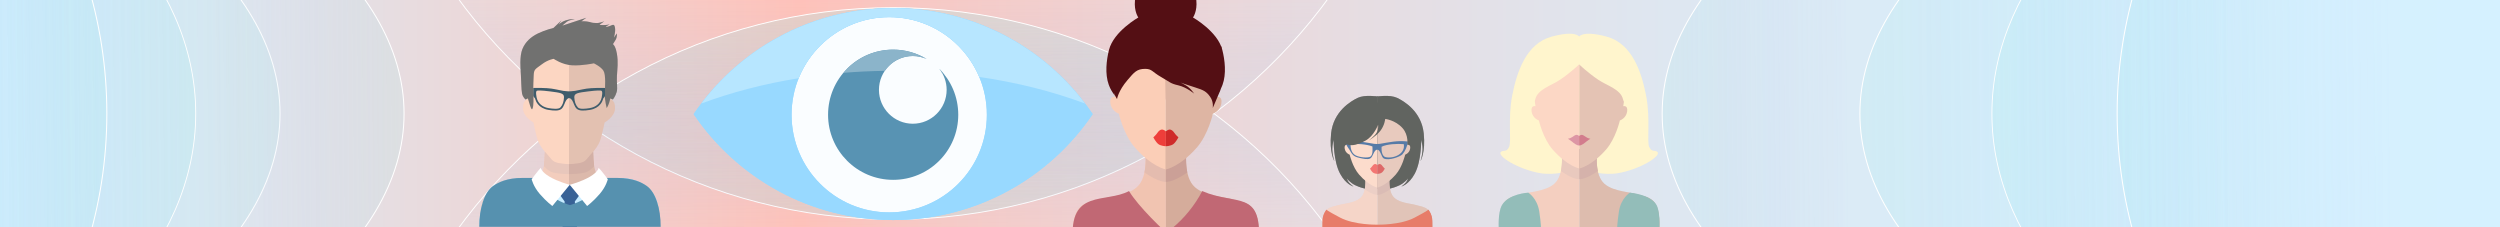 <?xml version="1.0" encoding="utf-8"?>
<!-- Generator: Adobe Illustrator 15.0.0, SVG Export Plug-In . SVG Version: 6.00 Build 0)  -->
<!DOCTYPE svg PUBLIC "-//W3C//DTD SVG 1.1//EN" "http://www.w3.org/Graphics/SVG/1.1/DTD/svg11.dtd">
<svg version="1.1" xmlns="http://www.w3.org/2000/svg" xmlns:xlink="http://www.w3.org/1999/xlink" x="0px" y="0px" width="2200px"
	 height="200px" viewBox="0 1296.13 2200 200" enable-background="new 0 1296.13 2200 200" xml:space="preserve">
<rect x="0" y="1296.13" width="2200" height="200" fill="#333333" stroke="none"/>
<g id="Layer_2">
	<linearGradient id="SVGID_1_" gradientUnits="userSpaceOnUse" x1="-10.793" y1="1396.949" x2="2209.429" y2="1396.949">
		<stop  offset="0" style="stop-color:#D5F1FF"/>
		<stop  offset="0.079" style="stop-color:#DCE9F3"/>
		<stop  offset="0.221" style="stop-color:#EFD4D3"/>
		<stop  offset="0.322" style="stop-color:#FFC2B9"/>
		<stop  offset="0.38" style="stop-color:#F7CAC6"/>
		<stop  offset="0.521" style="stop-color:#E8DBDF"/>
		<stop  offset="0.668" style="stop-color:#DEE7F1"/>
		<stop  offset="0.824" style="stop-color:#D7EFFC"/>
		<stop  offset="1" style="stop-color:#D5F1FF"/>
	</linearGradient>
	<rect x="-10.793" y="1284.438" fill="url(#SVGID_1_)" width="2220.223" height="225.022"/>
</g>
<g id="Layer_3">
	
		<linearGradient id="SVGID_2_" gradientUnits="userSpaceOnUse" x1="-1354.68" y1="390.165" x2="-1353.02" y2="562.057" gradientTransform="matrix(0 1 -1 0 2017.658 2752.539)">
		<stop  offset="0" style="stop-color:#8AAEF6;stop-opacity:0"/>
		<stop  offset="1" style="stop-color:#A0F2EB;stop-opacity:0.16"/>
	</linearGradient>
	<path fill="url(#SVGID_2_)" stroke="#FFFFFF" stroke-width="0.889" stroke-miterlimit="10" d="M1806.566,1114.051v-0.059
		c-0.076,0-0.076,0-0.141,0.027c0-0.027,0-0.027-0.063-0.027v0.059c-207.297,61.17-343.653,164.684-343.653,282.094
		c0,117.383,136.356,220.869,343.653,282.066v0.057c0.064,0,0.064-0.027,0.064-0.027c0.064,0.002,0.064,0.027,0.14,0.027v-0.057"/>
	
		<linearGradient id="SVGID_3_" gradientUnits="userSpaceOnUse" x1="-51.462" y1="856.007" x2="-48.166" y2="1197.08" gradientTransform="matrix(0 -1 1 0 -936.539 1344.506)">
		<stop  offset="0" style="stop-color:#8AAEF6;stop-opacity:0"/>
		<stop  offset="1" style="stop-color:#A0F2EB;stop-opacity:0.16"/>
	</linearGradient>
	<path fill="url(#SVGID_3_)" stroke="#FFFFFF" stroke-width="0.889" stroke-miterlimit="10" d="M-97.447,1113.992v0.057
		c-207.537,61.197-343.843,164.684-343.843,282.066c0,117.387,136.308,220.898,343.844,282.094v0.059c0.076,0,0.076,0,0.141-0.027
		c0,0.027,0,0.027,0.063,0.027v-0.059c207.297-61.17,343.653-164.684,343.653-282.094c0-117.383-136.356-220.869-343.653-282.066
		v-0.057c-0.064,0-0.064,0.027-0.064,0.027C-97.371,1114.018-97.371,1113.992-97.447,1113.992z"/>
	<linearGradient id="SVGID_4_" gradientUnits="userSpaceOnUse" x1="786.082" y1="1290.784" x2="788.082" y2="1497.784">
		<stop  offset="0" style="stop-color:#8AAEF6;stop-opacity:0"/>
		<stop  offset="1" style="stop-color:#A0F2EB;stop-opacity:0.26"/>
	</linearGradient>
	<path fill="url(#SVGID_4_)" stroke="#FFFFFF" stroke-width="0.817" stroke-miterlimit="10" d="M1178.901,1280.519h-0.078
		c-85.225-125.944-229.346-208.663-392.818-208.663c-163.477,0-307.633,82.719-392.856,208.663h-0.082c0,0.046,0,0.046,0.038,0.085
		c-0.038,0-0.038,0-0.038,0.039h0.082c85.187,125.799,229.345,208.547,392.856,208.547c163.472,0,307.593-82.748,392.818-208.547
		h0.078c0-0.039-0.036-0.039-0.036-0.039C1178.868,1280.564,1178.901,1280.564,1178.901,1280.519z"/>
	
		<linearGradient id="SVGID_5_" gradientUnits="userSpaceOnUse" x1="-51.503" y1="866.304" x2="-49.059" y2="1119.259" gradientTransform="matrix(0 -1 1 0 -936.539 1344.506)">
		<stop  offset="0" style="stop-color:#8AAEF6;stop-opacity:0"/>
		<stop  offset="1" style="stop-color:#A0F2EB;stop-opacity:0.16"/>
	</linearGradient>
	<path fill="url(#SVGID_5_)" stroke="#FFFFFF" stroke-width="0.765" stroke-miterlimit="10" d="M-82.78,1113.992v0.057
		c-153.915,61.197-255.005,164.684-255.005,282.066c0.001,117.387,101.09,220.898,255.005,282.094v0.059
		c0.056,0,0.056,0,0.104-0.027c0,0.027,0,0.027,0.048,0.027v-0.059c153.737-61.17,254.862-164.684,254.862-282.094
		c0-117.383-101.126-220.869-254.863-282.066v-0.057c-0.047,0-0.047,0.027-0.047,0.027
		C-82.724,1114.018-82.724,1113.992-82.78,1113.992z"/>
	<linearGradient id="SVGID_6_" gradientUnits="userSpaceOnUse" x1="785.868" y1="1503.919" x2="782.868" y2="1305.919">
		<stop  offset="0" style="stop-color:#8AAEF6;stop-opacity:0"/>
		<stop  offset="1" style="stop-color:#A0F2EB;stop-opacity:0.26"/>
	</linearGradient>
	<path fill="url(#SVGID_6_)" stroke="#FFFFFF" stroke-width="0.817" stroke-miterlimit="10" d="M1178.901,1511.519h-0.078
		c-85.225-125.944-229.346-208.663-392.818-208.663c-163.477,0-307.633,82.719-392.856,208.663h-0.082c0,0.046,0,0.046,0.038,0.085
		c-0.038,0-0.038,0-0.038,0.039h0.082c85.187,125.799,229.345,208.547,392.856,208.547c163.472,0,307.593-82.748,392.818-208.547
		h0.078c0-0.039-0.036-0.039-0.036-0.039C1178.868,1511.564,1178.901,1511.564,1178.901,1511.519z"/>
	
		<linearGradient id="SVGID_7_" gradientUnits="userSpaceOnUse" x1="-51.504" y1="788.091" x2="-49.059" y2="1041.054" gradientTransform="matrix(0 -1 1 0 -936.539 1344.506)">
		<stop  offset="0" style="stop-color:#8AAEF6;stop-opacity:0"/>
		<stop  offset="1" style="stop-color:#A0F2EB;stop-opacity:0.16"/>
	</linearGradient>
	<path fill="url(#SVGID_7_)" stroke="#FFFFFF" stroke-width="0.903" stroke-miterlimit="10" d="M-160.993,1003.213v0.078
		c-153.916,85.225-255.005,229.346-255.005,392.818c0,163.477,101.09,307.633,255.005,392.855v0.082c0.056,0,0.056,0,0.104-0.037
		c0,0.037,0,0.037,0.048,0.037v-0.082c153.737-85.186,254.863-229.344,254.863-392.855c0-163.473-101.126-307.594-254.863-392.818
		v-0.078c-0.048,0-0.048,0.035-0.048,0.035C-160.938,1003.246-160.938,1003.213-160.993,1003.213z"/>
	
		<linearGradient id="SVGID_8_" gradientUnits="userSpaceOnUse" x1="-1356.247" y1="54.006" x2="-1352.951" y2="395.08" gradientTransform="matrix(0 1 -1 0 2017.658 2752.539)">
		<stop  offset="0" style="stop-color:#8AAEF6;stop-opacity:0"/>
		<stop  offset="1" style="stop-color:#A0F2EB;stop-opacity:0.16"/>
	</linearGradient>
	<path fill="url(#SVGID_8_)" stroke="#FFFFFF" stroke-width="0.889" stroke-miterlimit="10" d="M1980.567,1678.268v-0.057
		c207.536-61.197,343.843-164.684,343.843-282.066c0-117.387-136.308-220.898-343.844-282.094v-0.059c-0.076,0-0.076,0-0.141,0.027
		c0-0.027,0-0.027-0.063-0.027v0.059c-207.297,61.17-343.653,164.684-343.653,282.094c0,117.383,136.356,220.869,343.653,282.066
		v0.057c0.064,0,0.064-0.027,0.064-0.027C1980.492,1678.242,1980.492,1678.268,1980.567,1678.268z"/>
	
		<linearGradient id="SVGID_9_" gradientUnits="userSpaceOnUse" x1="-1337.893" y1="1143.165" x2="-1336.232" y2="1315.057" gradientTransform="matrix(0 -1 1 0 -952.383 56.508)">
		<stop  offset="0" style="stop-color:#8AAEF6;stop-opacity:0"/>
		<stop  offset="1" style="stop-color:#A0F2EB;stop-opacity:0.16"/>
	</linearGradient>
	<path fill="url(#SVGID_9_)" stroke="#FFFFFF" stroke-width="0.889" stroke-miterlimit="10" d="M11.709,1678.209v0.059
		c0.076,0,0.076,0,0.141-0.027c0,0.027,0,0.027,0.063,0.027v-0.059c207.297-61.17,343.653-164.684,343.653-282.094
		c0-117.383-136.356-220.869-343.653-282.066v-0.057c-0.064,0-0.064,0.027-0.064,0.027c-0.064-0.002-0.064-0.027-0.14-0.027v0.057"
		/>
	
		<linearGradient id="SVGID_10_" gradientUnits="userSpaceOnUse" x1="-1356.289" y1="22.302" x2="-1353.845" y2="275.257" gradientTransform="matrix(0 1 -1 0 2017.658 2752.539)">
		<stop  offset="0" style="stop-color:#8AAEF6;stop-opacity:0"/>
		<stop  offset="1" style="stop-color:#A0F2EB;stop-opacity:0.16"/>
	</linearGradient>
	<path fill="url(#SVGID_10_)" stroke="#FFFFFF" stroke-width="0.765" stroke-miterlimit="10" d="M2007.9,1678.268v-0.057
		c153.915-61.197,255.005-164.684,255.005-282.066c-0.001-117.387-101.091-220.898-255.005-282.094v-0.059
		c-0.057,0-0.057,0-0.104,0.027c0-0.027,0-0.027-0.048-0.027v0.059c-153.736,61.17-254.862,164.684-254.862,282.094
		c0,117.383,101.126,220.869,254.863,282.066v0.057c0.048,0,0.048-0.027,0.048-0.027
		C2007.844,1678.242,2007.844,1678.268,2007.9,1678.268z"/>
	
		<linearGradient id="SVGID_11_" gradientUnits="userSpaceOnUse" x1="-1356.289" y1="-87.912" x2="-1353.845" y2="165.052" gradientTransform="matrix(0 1 -1 0 2017.658 2752.539)">
		<stop  offset="0" style="stop-color:#8AAEF6;stop-opacity:0"/>
		<stop  offset="1" style="stop-color:#A0F2EB;stop-opacity:0.16"/>
	</linearGradient>
	<path fill="url(#SVGID_11_)" stroke="#FFFFFF" stroke-width="0.903" stroke-miterlimit="10" d="M2118.113,1789.047v-0.078
		c153.916-85.225,255.006-229.346,255.006-392.818c-0.001-163.477-101.091-307.633-255.006-392.855v-0.082
		c-0.057,0-0.057,0-0.104,0.037c0-0.037,0-0.037-0.048-0.037v0.082c-153.737,85.186-254.862,229.344-254.862,392.855
		c0,163.473,101.125,307.594,254.863,392.818v0.078c0.047,0,0.047-0.035,0.047-0.035
		C2118.058,1789.014,2118.058,1789.047,2118.113,1789.047z"/>
</g>
<g id="Layer_4">
	<g>
		<path fill="#FFF3C1" d="M1458.291,1429.675c-2.205-1.653-4.746,0.724-7.03-4.272c-2.205-4.823,1.242-25.087-2.756-45.349
			c-3.996-20.261-12.13-45.624-34.734-51.688c-21.149-5.675-24.122,0-24.122,0s-2.972-5.675-24.121,0
			c-22.605,6.064-30.736,31.428-34.734,51.688c-3.998,20.262-0.552,40.525-2.756,45.349c-2.285,4.996-4.825,2.619-7.031,4.272
			c-4.54,3.407,15.438,15.715,34.874,18.884c12.275,2.004,26.463-2.204,26.463-2.204l7.306-1.241l7.305,1.241
			c0,0,14.188,4.208,26.466,2.204C1442.853,1445.39,1462.833,1433.082,1458.291,1429.675z"/>
		<g>
			<path fill="#F1C4B1" d="M1389.845,1498.679v-71.407h-15.988c0,0,2.969,17.132-3.198,27.182
				c-6.167,10.052-22.999,10.041-31.065,12.563c-10.079,3.154-21.616,1.388-20.115,31.662H1389.845z"/>
			<path fill="#E4BCAF" d="M1373.616,1446.669c11.083,7.786,16.229,7.12,16.229,7.12v-26.518h-15.988
				C1373.857,1427.271,1375.614,1437.414,1373.616,1446.669z"/>
			<path fill="#FBCEB7" d="M1389.845,1444.403v-92.969l-40.43,2.97c0,0-0.457,13.251,0,20.332c0.457,7.08,1.828,14.847,1.828,14.847
				s-4.34-1.143-3.427,4.796c0.913,5.94,6.396,7.768,6.396,7.768s3.602,15.831,12.106,25.563
				C1379.111,1442.348,1389.845,1444.403,1389.845,1444.403z"/>
			<path fill="#D5AC9B" d="M1460.214,1498.679c1.501-30.274-10.035-28.508-20.115-31.662c-8.065-2.522-24.897-2.512-31.064-12.563
				c-6.167-10.05-3.197-27.182-3.197-27.182h-15.991v71.407H1460.214z"/>
			<path fill="#CBA097" d="M1406.077,1446.669c-11.084,7.786-16.231,7.12-16.231,7.12v-26.518h15.991
				C1405.837,1427.271,1404.077,1437.414,1406.077,1446.669z"/>
			<path fill="#DEB5A3" d="M1389.845,1444.403v-92.969l40.43,2.97c0,0,0.458,13.251,0,20.332c-0.455,7.08-1.826,14.847-1.826,14.847
				s4.34-1.143,3.427,4.796c-0.914,5.94-6.396,7.768-6.396,7.768s-3.602,15.831-12.107,25.563
				C1400.583,1442.348,1389.845,1444.403,1389.845,1444.403z"/>
		</g>
		<path fill="#FFF3C1" d="M1412.944,1338.014l-23.296-5.789l-23.295,5.789l-22.301,15.666l-3.749,29.819c0,0,8.684,8.822,10.751,0
			c2.066-8.821,14.023-11.966,21.641-17.091c9.785-6.585,16.953-13.646,16.953-13.646s7.168,7.062,16.953,13.646
			c7.618,5.125,19.575,8.27,21.642,17.091c2.067,8.822,10.751,0,10.751,0l-2.316-27.753L1412.944,1338.014z"/>
		<path fill="#D57E90" d="M1389.648,1415.781c-0.372-0.275-1.424-0.998-2.206-0.998c-0.964,0-2.203,0.689-3.858,1.93
			c-1.653,1.241-3.86,1.516-3.86,1.516s2.068,1.241,3.584,2.481c1.487,1.217,4.034,3.487,6.341,3.445V1415.781z"/>
		<path fill="#C85E72" d="M1389.648,1415.781c0.373-0.275,1.425-0.998,2.205-0.998c0.965,0,2.207,0.689,3.86,1.93
			c1.654,1.241,3.859,1.516,3.859,1.516s-2.067,1.241-3.584,2.481c-1.486,1.217-4.032,3.487-6.341,3.445V1415.781z"/>
		<path fill="#7AAEA9" d="M1318.988,1498.679c0,0-1.199-15.282,2.779-22.072c5.893-10.06,23.111-10.917,23.111-10.917
			s7.794,4.594,9.664,16.495c1.661,10.577,1.608,16.494,1.608,16.494H1318.988z"/>
		<path fill="#7AAEA9" d="M1460.211,1498.679c0,0,0.953-13.206-1.773-20.588c-3.97-10.752-24.117-12.401-24.117-12.401
			s-7.794,4.594-9.662,16.495c-1.661,10.577-1.61,16.494-1.61,16.494H1460.211z"/>
	</g>
	<path opacity="0.19" fill="#FFFFFF" d="M1458.437,1478.091c-0.692-1.875-1.884-3.468-3.367-4.828
		c-1.628-1.745-3.535-2.835-5.584-3.619c-6.968-3.278-15.166-3.954-15.166-3.954s-0.011,0.007-0.012,0.008
		c-8.631-1.607-20.351-3.219-25.274-11.244c-1.133-1.847-1.956-3.934-2.547-6.107c4.947,0.723,11.151,1.156,16.932,0.213
		c19.435-3.169,39.414-15.477,34.872-18.884c-2.205-1.653-4.746,0.724-7.03-4.272c-2.205-4.823,1.242-25.087-2.756-45.349
		c-3.996-20.261-12.13-45.624-34.734-51.688c-21.149-5.675-24.122,0-24.122,0s-2.972-5.675-24.121,0
		c-22.605,6.064-30.736,31.428-34.734,51.688c-3.998,20.262-0.552,40.525-2.756,45.349c-2.285,4.996-4.825,2.619-7.031,4.272
		c-4.54,3.407,15.438,15.715,34.874,18.884c5.944,0.971,12.332,0.483,17.345-0.276c-0.593,2.197-1.421,4.307-2.565,6.171
		c-4.996,8.144-16.992,9.683-25.656,11.314c-0.074-0.048-0.124-0.078-0.124-0.078s-17.219,0.857-23.111,10.917
		c-3.979,6.79-2.779,22.072-2.779,22.072h0.49h36.673h33.694h33.202h37.163h0.003c0.002-0.034,0.002-0.065,0.004-0.099
		C1460.295,1497.408,1461.032,1485.116,1458.437,1478.091z"/>
	<g>
		<g>
			<path fill="#540F14" d="M1075.616,1339.97c-4.133-16.231-25.779-28.449-25.779-28.449s3.921-5.417,2.943-15.028
				c-1.905-18.734-22.231-19.214-27-19.066c-4.77-0.147-25.096,0.332-27.001,19.066c-0.977,9.611,2.944,15.028,2.944,15.028
				s-21.647,12.218-25.78,28.449c-2.281,8.959-3.74,21.179-0.188,30.888c2.716,7.427,7.725,12.011,7.725,12.011l42.025,0.814
				l0.275-22.858l0.274,22.858l42.025-0.814c0,0,5.009-4.584,7.725-12.011C1079.357,1361.148,1077.897,1348.929,1075.616,1339.97z"
				/>
			<g>
				<path fill="#F1C4B1" d="M1025.969,1508.175v-82.813h-18.577c0,0,3.451,19.904-3.715,31.583
					c-7.165,11.677-26.722,11.664-36.093,14.597c-11.712,3.663-25.116,1.458-23.372,36.633H1025.969z"/>
				<path fill="#E4BCAF" d="M1007.111,1447.899c12.879,9.047,18.857,8.272,18.857,8.272v-30.81h-18.577
					C1007.391,1425.362,1009.433,1437.146,1007.111,1447.899z"/>
				<path fill="#FBCEB7" d="M1025.969,1445.267V1337.25l-46.974,3.45c0,0-0.53,15.396,0,23.623c0.531,8.228,2.123,17.25,2.123,17.25
					s-5.043-1.326-3.981,5.573c1.063,6.9,7.432,9.022,7.432,9.022s4.184,18.396,14.065,29.704
					C1013.496,1442.879,1025.969,1445.267,1025.969,1445.267z"/>
				<path fill="#D5AC9B" d="M1107.727,1508.175c1.744-35.175-11.661-32.97-23.372-36.633c-9.371-2.933-28.928-2.92-36.092-14.597
					c-7.167-11.679-3.717-31.583-3.717-31.583h-18.578v82.813H1107.727z"/>
				<path fill="#CBA097" d="M1044.827,1447.899c-12.878,9.047-18.858,8.272-18.858,8.272v-30.81h18.578
					C1044.547,1425.362,1042.506,1437.146,1044.827,1447.899z"/>
				<path fill="#DEB5A3" d="M1025.969,1445.267V1337.25l46.976,3.45c0,0,0.529,15.396,0,23.623
					c-0.531,8.228-2.123,17.25-2.123,17.25s5.042-1.326,3.979,5.573c-1.061,6.9-7.43,9.022-7.43,9.022s-4.184,18.396-14.065,29.704
					C1038.443,1442.879,1025.969,1445.267,1025.969,1445.267z"/>
			</g>
			<path fill="#EE3E3A" d="M1014.92,1416.986c0,0,2.402-2.083,3.522-3.845c1.122-1.762,2.724-3.043,4.165-3.043
				c1.44,0,3.363,1.601,3.363,1.601v13.134c0,0-4.412-0.162-6.655-1.923C1017.073,1421.149,1014.92,1416.986,1014.92,1416.986z"/>
			<path fill="#CF2B2A" d="M1037.019,1416.986c0,0-2.401-2.083-3.522-3.845s-2.723-3.043-4.163-3.043
				c-1.442,0-3.363,1.601-3.363,1.601v13.134c0,0,4.412-0.162,6.654-1.923S1037.019,1416.986,1037.019,1416.986z"/>
			<path fill="#540F14" d="M1007.75,1356.725c6.045,0,6.027,2.607,14.009,7.168c7.982,4.562,7.981,5.701,15.148,7.33
				c7.168,1.629,14.01,7.33,14.01,7.33s-2.932-4.235-5.702-6.19c-2.769-1.954-6.353-3.583-6.353-3.583s5.864,2.117,13.194,4.398
				c7.331,2.28,9.611,3.584,12.869,8.145s2.281,9.937,2.281,9.937l6.677-15.638l1.065-38.37c0,0-32.341-11.313-47.651-11.477
				c-15.312-0.162-46.854-2.595-50.308,16.135c-4.818,26.142,6,41.367,6,41.367s1.006-7.117,9.285-16.777
				C998.139,1359.656,1000.42,1356.725,1007.75,1356.725z"/>
		</g>
		<path fill-rule="evenodd" clip-rule="evenodd" fill="#C16874" d="M1034.598,1508.175c-26.481,0-63.907,0-90.39,0
			c-3.755-46.113,28.785-32.945,49.329-43.91C1001.675,1477.747,1023.682,1499.081,1034.598,1508.175z"/>
		<path fill-rule="evenodd" clip-rule="evenodd" fill="#C16874" d="M1107.724,1508.175c-26.321,0-63.072,0-89.396,0
			c-0.337-1.695,12.516-10.714,13.479-11.498c10.034-8.166,19.781-20.011,26.159-32.412
			C1087.429,1477.24,1110.462,1462.797,1107.724,1508.175z"/>
	</g>
	<g>
		<g>
			<path fill="#21241F" d="M1212.386,1461.907c0,0-6.029,3.527-19.645-2.721c-4.49-2.061-7.566-6.005-7.566-6.005
				s0.723,2.104,1.755,3.365c1.571,1.921,4.182,3.759,4.182,3.759s-6.64-1.601-11.872-11.428
				c-5.927-11.132-5.641-29.683-5.641-29.683s-1.27,4.722-1.188,8.311c0.122,5.228,1.812,10.41,1.812,10.41
				s-4.601-7.571-2.85-24.359c2.016-19.317,17.216-28.347,23.449-31.315c6.233-2.968,17.563-1.188,17.563-1.188V1461.907z"/>
			<path fill="#21241F" d="M1211.872,1461.907c0,0,6.029,3.527,19.645-2.721c4.49-2.061,7.565-6.005,7.565-6.005
				s-0.722,2.104-1.753,3.365c-1.573,1.921-4.184,3.759-4.184,3.759s6.642-1.601,11.874-11.428
				c5.926-11.132,5.639-29.683,5.639-29.683s1.271,4.722,1.188,8.311c-0.122,5.228-1.81,10.41-1.81,10.41s4.601-7.571,2.849-24.359
				c-2.015-19.317-17.216-28.347-23.449-31.315c-6.232-2.968-17.563-1.188-17.563-1.188V1461.907z"/>
			<g>
				<path fill="#F1C4B1" d="M1212.13,1498.297v-48.837h-10.957c0,0,2.036,11.739-2.19,18.625c-4.226,6.887-15.759,6.88-21.284,8.608
					c-6.907,2.16-14.813,0.86-13.783,21.604H1212.13z"/>
				<path fill="#E4BCAF" d="M1201.008,1462.751c7.596,5.336,11.122,4.879,11.122,4.879v-18.17h-10.957
					C1201.173,1449.46,1202.378,1456.41,1201.008,1462.751z"/>
				<path fill="#FBCEB7" d="M1212.13,1461.199v-63.701l-27.702,2.035c0,0-0.313,9.079,0,13.931
					c0.313,4.852,1.251,10.172,1.251,10.172s-2.974-0.782-2.348,3.288c0.626,4.068,4.382,5.32,4.382,5.32s2.469,10.849,8.296,17.518
					C1204.773,1459.791,1212.13,1461.199,1212.13,1461.199z"/>
				<path fill="#D5AC9B" d="M1260.344,1498.297c1.03-20.743-6.876-19.443-13.782-21.604c-5.526-1.729-17.059-1.722-21.284-8.608
					c-4.227-6.886-2.193-18.625-2.193-18.625h-10.954v48.837H1260.344z"/>
				<path fill="#CBA097" d="M1223.251,1462.751c-7.595,5.336-11.121,4.879-11.121,4.879v-18.17h10.954
					C1223.084,1449.46,1221.882,1456.41,1223.251,1462.751z"/>
				<path fill="#DEB5A3" d="M1212.13,1461.199v-63.701l27.702,2.035c0,0,0.313,9.079,0,13.931
					c-0.313,4.852-1.253,10.172-1.253,10.172s2.974-0.782,2.348,3.288c-0.626,4.068-4.382,5.32-4.382,5.32
					s-2.467,10.849-8.295,17.518C1219.485,1459.791,1212.13,1461.199,1212.13,1461.199z"/>
			</g>
			<path fill="#EE3E3A" d="M1205.613,1444.521c0,0,1.417-1.229,2.077-2.269c0.661-1.037,1.605-1.793,2.456-1.793
				c0.85,0,1.983,0.943,1.983,0.943v7.746c0,0-2.603-0.096-3.924-1.135C1206.884,1446.976,1205.613,1444.521,1205.613,1444.521z"/>
			<path fill="#CF2B2A" d="M1218.646,1444.521c0,0-1.416-1.229-2.078-2.269c-0.66-1.037-1.604-1.793-2.455-1.793
				c-0.85,0-1.983,0.943-1.983,0.943v7.746c0,0,2.603-0.096,3.925-1.135C1217.377,1446.976,1218.646,1444.521,1218.646,1444.521z"/>
			<g>
				<g>
					<path fill="#DD462B" d="M1167.324,1480.631c0.002-0.003,0.005-0.006,0.005-0.006S1167.326,1480.626,1167.324,1480.631z"/>
					<path fill="#DD462B" d="M1256.905,1480.631c0.028,0.056-0.086,0.716-12.04,7.008c-12.704,6.686-32.751,6.184-32.751,6.184
						s-20.046,0.502-32.75-6.184c-11.953-6.292-12.068-6.952-12.04-7.008c-0.087,0.099-3.516,4.094-3.516,9.804
						c0,4.451,0,8.245,0,8.245l48.306-0.002l48.308,0.002c0,0,0-3.794,0-8.245
						C1260.422,1484.725,1256.992,1480.729,1256.905,1480.631z"/>
					<path fill="#DD462B" d="M1256.9,1480.625c0,0,0.003,0.003,0.005,0.006C1256.903,1480.626,1256.9,1480.625,1256.9,1480.625z"/>
				</g>
			</g>
		</g>
		<path fill-rule="evenodd" clip-rule="evenodd" fill="#134583" d="M1239.06,1420.679c-0.675,4.181-2.413,8.383-4.886,11.21
			c-1.842,2.105-11.898,5.864-16.385,3.737c-2.243-1.063-2.885-7.611-5.749-7.762c-3.078-0.16-3.67,6.505-6.323,7.762
			c-2.453,1.161-6.493,0.08-9.487-0.574c-5.686-1.245-6.287-3.126-8.91-7.474c-1.199-1.986-2.952-3.232-2.587-6.899
			c9.08-1.235,16.774,0.837,24.434,2.012c1.509,0.231,3.48,0.278,5.173,0C1221.992,1421.434,1229.885,1419.498,1239.06,1420.679z
			 M1188.47,1422.979c-0.079,4.578,1.28,8.025,4.311,9.772c3.55,2.047,11.422,2.563,13.223,1.15c2.13-1.673,1.871-5.528,1.725-8.91
			C1202.844,1423.111,1193.957,1422.359,1188.47,1422.979z M1215.778,1425.277c-0.28,3.852,0.589,8.632,3.737,9.199
			c7.632,1.376,17.338-3.266,15.808-11.498C1229.747,1422.457,1220.356,1422.904,1215.778,1425.277z"/>
		<path fill="#21241F" d="M1218.993,1400.792c0,0-0.464,5.641-4.339,10.538s-10.229,8.459-10.229,8.459s5.734-4.155,7.285-7.42
			c1.549-3.266,0.983-6.382,0.983-6.382s-3.619,9.795-10.902,13.802c-7.285,4.007-17.203,7.866-23.093-2.819
			s-0.466-22.262,3.564-24.19c4.029-1.931,22.162-7.273,34.251-6.382c12.089,0.89,32.082,19.441,32.082,19.441l-10.229,18.058
			c0,0,1.549-8.708-4.186-15.09C1227.809,1401.717,1218.993,1400.792,1218.993,1400.792z"/>
	</g>
	<path opacity="0.29" fill="#FFFFFF" d="M1260.422,1493.929c0-1.07,0-2.255,0-3.494c0-5.71-3.43-9.705-3.517-9.804
		c0.007,0.014,0.003,0.063-0.165,0.212c-2.734-2.832-6.59-3.026-10.179-4.149c-5.526-1.729-17.059-1.722-21.284-8.608
		c-0.995-1.621-1.64-3.511-2.049-5.453c-0.034-0.162-0.063-0.324-0.093-0.486c2.387-0.561,5.171-1.485,8.381-2.959
		c4.49-2.061,7.565-6.005,7.565-6.005s-0.722,2.104-1.753,3.365c-1.573,1.921-4.184,3.759-4.184,3.759s6.642-1.601,11.874-11.428
		c5.926-11.132,5.639-29.683,5.639-29.683s1.271,4.722,1.188,8.311c-0.122,5.228-1.81,10.41-1.81,10.41s4.601-7.571,2.849-24.359
		c-2.015-19.317-17.216-28.347-23.449-31.315c-5.683-2.706-15.601-1.465-17.307-1.226c-1.705-0.239-11.622-1.48-17.306,1.226
		c-6.233,2.969-21.434,11.998-23.449,31.315c-1.751,16.788,2.85,24.359,2.85,24.359s-1.689-5.183-1.812-10.41
		c-0.082-3.589,1.188-8.311,1.188-8.311s-0.286,18.551,5.641,29.683c5.232,9.827,11.872,11.428,11.872,11.428
		s-2.61-1.838-4.182-3.759c-1.032-1.262-1.755-3.365-1.755-3.365s3.076,3.944,7.566,6.005c3.21,1.474,5.994,2.398,8.381,2.959
		c-0.032,0.171-0.062,0.342-0.098,0.513c-0.409,1.933-1.053,3.813-2.043,5.427c-4.226,6.887-15.759,6.88-21.284,8.608
		c-3.596,1.124-7.458,1.317-10.193,4.164c-0.185-0.162-0.188-0.213-0.181-0.227c-0.087,0.099-3.516,4.094-3.516,9.804
		c0,4.451,0,8.245,0,8.245l48.306-0.002l48.308,0.002c0,0,0-1.145,0-2.908C1260.431,1495.134,1260.431,1494.52,1260.422,1493.929z"
		/>
	<g>
		<path fill="#F1C4B1" d="M-717.103,1425.703c0,0,0.618,16.267-1.029,24.091c-1.648,7.825-5.148,15.854-14.825,15.854
			c-9.679,0-23.681-1.235-33.563,4.736c-9.882,5.972-14.413,12.972-14.825,27.591c-0.412,14.62,88.333,0,88.333,0v-69.596
			L-717.103,1425.703z"/>
		<path fill="#FBCEB7" d="M-693.012,1335.93v111.188c0,0-7.618,0-12.766-1.635c-4.155-1.32-5.147-3.884-9.06-8.177
			c-3.913-4.292-7.413-8.992-9.06-13.488c-1.647-4.497-4.53-18.19-4.53-18.19s-9.678-5.315-10.295-13.287
			c-0.618-7.971,3.706-9.402,3.706-9.402s-1.854-36.993,11.119-41.695C-710.925,1336.542-693.012,1335.93-693.012,1335.93z"/>
		<path fill="#E4BCAF" d="M-714.837,1437.307c-0.739-0.81-1.463-1.635-2.163-2.471c-0.049,4.809-0.288,10.496-1.024,14.401
			c3.612,3.23,5.063,5.234,9.547,6.321c6.236,1.511,15.464,1.511,15.464,1.511v-9.951c0,0-7.618,0-12.766-1.635
			C-709.933,1444.163-710.925,1441.6-714.837,1437.307z"/>
		<path fill="#D5AC9B" d="M-668.922,1425.703c0,0-0.617,16.267,1.03,24.091c1.647,7.825,5.148,15.854,14.825,15.854
			c9.679,0,23.68-1.235,33.563,4.736c9.884,5.972,14.413,12.972,14.826,27.591c0.41,14.62-88.334,0-88.334,0v-69.596
			L-668.922,1425.703z"/>
		<path fill="#DEB5A3" d="M-693.012,1335.93v111.188c0,0,7.619,0,12.767-1.635c4.155-1.32,5.147-3.884,9.06-8.177
			c3.912-4.292,7.414-8.992,9.06-13.488c1.647-4.497,4.53-18.19,4.53-18.19s9.678-5.315,10.296-13.287
			c0.617-7.971-3.707-9.402-3.707-9.402s1.853-36.993-11.12-41.695C-675.098,1336.542-693.012,1335.93-693.012,1335.93z"/>
		<path fill="#CBA195" d="M-671.186,1437.307c0.739-0.81,1.463-1.635,2.163-2.471c0.049,4.809,0.287,10.496,1.024,14.401
			c-3.613,3.23-5.063,5.234-9.546,6.321c-6.236,1.511-15.466,1.511-15.466,1.511v-9.951c0,0,7.619,0,12.767-1.635
			C-676.091,1444.163-675.098,1441.6-671.186,1437.307z"/>
	</g>
	<path fill="#BCE8FF" d="M-783.066,1507.755c0,0,0.853-32.834,15.777-40.084c11.79-5.726,20.558-7.676,38.636-6.184
		c18.079,1.493,35.64,10.234,35.64,10.234l0.139,36.033H-783.066z"/>
	<path fill="#FFF3BF" d="M-725.875,1352.804c-4.026,4.228-2.477,11.554-2.751,16.643c-0.274,5.088,0.963,17.192,0,20.219
		c-0.963,3.025-0.87,3.914-1.787,2.75c-3.576-4.538-1.926-8.94-3.852-8.802c-1.925,0.137-2.751,0.688-2.751,0.688
		s-2.338-1.788-3.439-7.428c-1.1-5.639-0.555-13.188-0.825-20.355c-0.275-7.29,0.137-15.268,2.889-21.456
		c2.75-6.189,8.252-13.066,13.341-15.818c5.089-2.75,14.167-3.3,14.167-3.3s-0.825-0.964-2.201-2.201
		c-1.375-1.238,0.412-0.138,2.201,0c1.788,0.138,2.613,0.274,2.613,0.274s-0.412-1.924,0-3.988c0.413-2.063,1.375-3.714,1.651-2.612
		c0.275,1.101,2.063,5.639,2.063,5.639s5.914-4.677,12.653-5.09c6.74-0.412,11.829,0.688,11.829,0.688l-9.353,1.65
		c0,0,7.427,0.138,12.929,0.963c5.501,0.825,10.316,2.338,10.316,2.338l-6.052,0.275c0,0,12.378,4.127,19.393,10.866
		s8.803,16.642,8.39,29.846c-0.412,13.204-1.375,21.594-2.338,24.758c-0.963,3.163-2.888,4.4-2.888,4.4l-3.026-0.275
		c0,0,0.412,1.514-0.962,4.815c-1.376,3.3-3.026,6.188-3.852,2.888s-0.276-13.892-0.276-19.668c0-5.777,0.275-11.004-0.55-13.617
		c-0.825-2.613-1.787-4.264-1.787-4.264s-4.539,2.612-18.843,1.925c-14.304-0.687-26.82-9.902-26.82-9.902s3.3,5.776,11.829,8.665
		c8.527,2.889,16.917,3.302,16.917,3.302s-11.278,4.126-21.182,0.137c-9.903-3.988-15.542-11.416-15.542-11.416
		s0.274,1.376,0.413,2.889c0.137,1.514,0.963,2.751,0.963,2.751s-2.123-2.539-4.402-4.814
		C-717.625,1346.339-723.124,1349.915-725.875,1352.804z"/>
	<path fill="#BCE8FF" d="M-604.677,1507.755c0,0,5.403-28.144-13.92-40.084c-11.148-6.89-20.557-7.676-38.636-6.184
		c-18.078,1.493-35.639,10.234-35.639,10.234v36.033H-604.677z"/>
	<polygon fill="#134583" points="-679.15,1472.147 -692.943,1467.671 -706.735,1472.147 -698.003,1484.302 -700.057,1509.461 
		-685.691,1509.461 -687.883,1484.302 	"/>
	<path fill="#FFFFFF" d="M-721.659,1450.826c0,0,0,3.625,8.528,8.742c8.529,5.117,20.189,8.103,20.189,8.103l-17.282,21.107
		c0,0-5.892-4.264-12.501-11.939c-6.61-7.676-8.102-14.712-8.102-14.712S-723.578,1452.319-721.659,1450.826z"/>
	<path fill="#FFFFFF" d="M-664.225,1450.826c0,0,0,3.625-8.529,8.742c-8.528,5.117-20.188,8.103-20.188,8.103l17.282,21.107
		c0,0,5.892-4.264,12.501-11.939s8.102-14.712,8.102-14.712S-662.306,1452.319-664.225,1450.826z"/>
	<g>
		<g>
			<path fill="#F1C4B1" d="M479.428,1421.631c0,0,0.547,14.386-0.91,21.305c-1.457,6.921-4.552,14.022-13.111,14.022
				c-8.558,0-20.94-1.093-29.683,4.188c-8.74,5.281-12.746,11.473-13.111,24.401c-0.364,12.93,78.122,0,78.122,0v-61.55
				L479.428,1421.631z"/>
			<path fill="#FBCEB7" d="M500.735,1342.236v98.333c0,0-6.738,0-11.291-1.445c-3.675-1.168-4.552-3.435-8.011-7.231
				c-3.461-3.796-6.557-7.952-8.013-11.929c-1.457-3.977-4.007-16.088-4.007-16.088s-8.559-4.7-9.104-11.75
				c-0.546-7.05,3.278-8.315,3.278-8.315s-1.64-32.717,9.833-36.875C484.891,1342.777,500.735,1342.236,500.735,1342.236z"/>
			<path fill="#E4BCAF" d="M481.432,1431.893c-0.654-0.716-1.295-1.446-1.914-2.186c-0.043,4.254-0.254,9.283-0.905,12.737
				c3.195,2.856,4.478,4.629,8.444,5.59c5.514,1.336,13.677,1.336,13.677,1.336v-8.801c0,0-6.738,0-11.291-1.445
				C485.768,1437.956,484.891,1435.689,481.432,1431.893z"/>
			<path fill="#D5AC9B" d="M522.04,1421.631c0,0-0.546,14.386,0.91,21.305c1.458,6.921,4.553,14.022,13.111,14.022
				c8.559,0,20.942-1.093,29.683,4.188c8.741,5.281,12.747,11.473,13.111,24.401c0.364,12.93-78.12,0-78.12,0v-61.55
				L522.04,1421.631z"/>
			<path fill="#DEB5A3" d="M500.735,1342.236v98.333c0,0,6.736,0,11.29-1.445c3.674-1.168,4.551-3.435,8.012-7.231
				c3.46-3.796,6.556-7.952,8.013-11.929c1.456-3.977,4.005-16.088,4.005-16.088s8.56-4.7,9.106-11.75
				c0.546-7.05-3.278-8.315-3.278-8.315s1.639-32.717-9.833-36.875C516.575,1342.777,500.735,1342.236,500.735,1342.236z"/>
			<path fill="#CBA195" d="M520.036,1431.893c0.654-0.716,1.293-1.446,1.913-2.186c0.042,4.254,0.253,9.283,0.904,12.737
				c-3.194,2.856-4.477,4.629-8.442,5.59c-5.516,1.336-13.677,1.336-13.677,1.336v-8.801c0,0,6.736,0,11.29-1.445
				C515.699,1437.956,516.575,1435.689,520.036,1431.893z"/>
		</g>
		<path fill="#BCE8FF" d="M421.666,1494.196c0,0,0.754-29.038,13.953-35.45c10.426-5.063,18.181-6.788,34.169-5.468
			c15.989,1.319,31.52,9.051,31.52,9.051l0.123,31.867H421.666z"/>
		<path fill="#BCE8FF" d="M579.429,1494.196c0,0,4.779-24.89-12.311-35.45c-9.859-6.093-18.18-6.788-34.169-5.468
			c-15.988,1.319-31.519,9.051-31.519,9.051v31.867H579.429z"/>
		<polygon fill="#134583" points="513.567,1462.705 501.369,1458.746 489.172,1462.705 496.894,1473.455 495.077,1495.705 
			507.783,1495.705 505.844,1473.455 		"/>
		<path fill="#575755" d="M468.504,1391.995c-0.707,1.442-1.992-2.603-2.655-4.925c-0.664-2.323-1.327-4.315-1.327-4.315
			l-1.991,0.943c0,0-2.49-1.772-3.153-5.424c-0.664-3.65-0.664-10.454-0.995-16.095c-0.333-5.643-1.328-16.429,1.326-22.9
			c2.656-6.472,7.633-10.786,13.773-13.772c6.14-2.988,13.607-4.813,13.607-4.813l3.323-3.164l3.647-3.473l-2.656,3.981
			c0,0,1.991-2.489,6.472-3.981c4.48-1.494,7.965-1.162,7.965-1.162s-4.978,0.829-6.968,2.322c-1.993,1.494-3.983,3.485-3.983,3.485
			l21.074-6.969l-4.315,3.153c0,0,3.983-0.333,7.467,0.662c3.484,0.997,2.655,0.499,5.31,0.829c2.655,0.333,7.301-1.491,7.301-1.491
			l-4.148,2.986c0,0,0.257,0.332,3.447,0.332c3.19,0,5.513-0.665,5.513-0.665l-3.484,1.991c0,0,0.497,0.665,3.484-0.497
			c2.987-1.161,3.983-2.157,4.647,1.493c0.663,3.65-0.996,8.794-0.996,8.794l2.655-3.815c0,0,0.331,3.152-0.996,5.476
			s-2.488,3.983-2.488,3.983s2.23,1.16,3.521,8.463c1.291,7.3,0.369,13.606,0,19.58c-0.369,5.975,0.793,10.453-0.203,14.104
			c-0.996,3.65-3.318,6.585-3.318,6.585l-2.491-0.943c0,0,0.333,0-0.663,3.318c-0.995,3.319-2.323,5.145-2.323,5.145
			s-1.826-6.803-1.66-12.445c0.166-5.642,1.087-16.76-1.199-20.41c-2.286-3.65-8.426-6.498-8.426-6.498s-10.38,2.239-19.176,1.74
			c-8.794-0.497-16.168-5.696-16.168-5.696s-4.978,0.639-10.454,4.813c-5.476,4.174-6.969,4.147-7.135,9.624
			c-0.167,5.476-0.498,8.961-0.333,14.604C469.499,1382.59,469.832,1389.288,468.504,1391.995z"/>
		<path fill="#1B3E50" d="M520.376,1373.715c-5.758,0.313-10.211,1.724-14.278,2.361c-3.177,0.496-5.242,0.421-5.242,0.421
			s-2.065,0.075-5.243-0.421c-4.067-0.638-8.521-2.049-14.278-2.361c-6.905-0.377-12.045-0.169-12.045-0.169v6.685
			c0,0,0.05,0.893,0.76,1.567c1.784,1.694,0.366,2.404,3.512,6.264c1.67,2.047,4.722,4.095,9.117,4.788
			c4.917,0.775,9.143,1.078,11.495-0.994c2.188-1.928,2.764-5.722,4.203-7.685c1.44-1.964,2.479-1.65,2.479-1.65
			s1.04-0.313,2.478,1.65c1.439,1.963,2.016,5.757,4.204,7.685c2.352,2.072,6.579,1.77,11.495,0.994
			c4.396-0.693,7.447-2.741,9.117-4.788c3.146-3.859,1.727-4.569,3.512-6.264c0.709-0.675,0.76-1.567,0.76-1.567v-6.685
			C532.421,1373.546,527.28,1373.338,520.376,1373.715z M496.318,1381.814c-0.19,3.632-1.051,6.548-3.116,8.834
			c-0.831,0.919-2.421,1.209-4.577,1.209c-1.871,0-4.041-0.304-5.721-0.568c-4.896-0.772-7.361-3.23-8.194-4.253
			c-1.544-1.893-2.535-3.672-2.938-8.251c-0.181-2.062,0.351-2.771,0.983-2.892c0.634-0.12,2.837-0.399,11.338,0.676
			C493.137,1377.714,496.507,1378.183,496.318,1381.814z M529.939,1378.785c-0.404,4.579-1.394,6.358-2.938,8.251
			c-0.833,1.022-3.298,3.48-8.193,4.253c-1.682,0.265-3.85,0.568-5.722,0.568c-2.155,0-3.747-0.29-4.578-1.209
			c-2.065-2.286-2.927-5.202-3.115-8.834c-0.188-3.632,3.181-4.101,12.225-5.245c8.5-1.075,10.705-0.796,11.336-0.676
			C529.588,1376.015,530.12,1376.724,529.939,1378.785z"/>
		<path fill="#367CA0" d="M569.24,1459.857c-4.487-3.217-12.224-7.151-25.774-7.142c-8.252,0.004-11.341,0-11.341,0
			s-5.744,8.467-12.666,14.653c-6.922,6.186-17.885,9.278-17.885,9.278s-10.962-3.093-17.885-9.278
			c-6.922-6.187-12.666-14.653-12.666-14.653s-3.09,0.004-11.34,0c-13.55-0.01-21.287,3.925-25.774,7.142
			c-7.805,5.597-12.161,19.793-12.133,35.848h159.599C581.401,1479.65,577.045,1465.454,569.24,1459.857z"/>
		<path fill="#FFFFFF" d="M475.973,1443.85c0,0,0,3.205,7.542,7.73c7.542,4.526,17.854,7.166,17.854,7.166l-15.284,18.667
			c0,0-5.21-3.771-11.056-10.559c-5.846-6.789-7.165-13.011-7.165-13.011S474.276,1445.169,475.973,1443.85z"/>
		<path fill="#FFFFFF" d="M526.766,1443.85c0,0,0,3.205-7.543,7.73c-7.542,4.526-17.854,7.166-17.854,7.166l15.284,18.667
			c0,0,5.21-3.771,11.056-10.559c5.845-6.789,7.165-13.011,7.165-13.011S528.464,1445.169,526.766,1443.85z"/>
	</g>
	<path opacity="0.16" fill="#FFFFFF" d="M578.85,1475.867c-0.72-2.967-1.839-5.98-3.529-8.786c-1.7-3.062-3.731-5.538-6.082-7.224
		c-2.336-1.675-5.566-3.54-10.026-4.946c-4.635-1.625-9.489-2.241-15.57-2.192c-0.061,0-0.118-0.003-0.179-0.003
		c-4.678,0.002-7.694,0.002-9.431,0.001c-1.79-2.384-5.948-7.842-7.268-8.867c0,0,0,1.515-2.451,3.932
		c-0.579-1.562-1.021-3.207-1.366-4.846c-0.033-0.158-0.064-0.325-0.096-0.491l0,0c-0.081-0.428-0.154-0.881-0.222-1.353
		c-0.001-0.008-0.002-0.016-0.003-0.022c-0.066-0.464-0.126-0.946-0.181-1.444c-0.002-0.021-0.004-0.042-0.007-0.063
		c-0.053-0.486-0.101-0.986-0.143-1.497c-0.003-0.036-0.006-0.073-0.009-0.11c-0.042-0.499-0.078-1.008-0.111-1.521
		c-0.003-0.05-0.006-0.1-0.009-0.148c-0.031-0.506-0.059-1.016-0.083-1.527c-0.003-0.061-0.005-0.12-0.008-0.181
		c-0.022-0.509-0.042-1.018-0.059-1.524c-0.001-0.052-0.003-0.102-0.004-0.153c-0.017-0.524-0.03-1.046-0.041-1.562
		c0-0.005,0-0.01,0-0.016c-0.011-0.547-0.019-1.088-0.024-1.615h0c0-0.004,0-0.008,0-0.012c2.655-3.171,4.919-6.509,6.101-9.731
		c1.456-3.977,4.005-16.088,4.005-16.088s8.56-4.7,9.106-11.75c0.546-7.05-3.278-8.315-3.278-8.315s0.012-0.245,0.026-0.662
		l1.452,0.55c0,0,2.322-2.935,3.318-6.585c0.996-3.651-0.167-8.13,0.203-14.104c0.369-5.974,1.291-12.28,0-19.58
		c-1.291-7.303-3.521-8.463-3.521-8.463s1.161-1.66,2.488-3.983s0.996-5.476,0.996-5.476l-2.655,3.815c0,0,1.659-5.144,0.996-8.794
		c-0.664-3.65-1.66-2.654-4.647-1.493c-2.987,1.162-3.484,0.497-3.484,0.497l3.484-1.991c0,0-2.323,0.665-5.513,0.665
		c-3.19,0-3.447-0.332-3.447-0.332l4.148-2.986c0,0-4.646,1.824-7.301,1.491c-2.655-0.33-1.826,0.168-5.31-0.829
		c-3.484-0.995-7.467-0.662-7.467-0.662l4.315-3.153l-21.074,6.969c0,0,1.99-1.991,3.983-3.485c1.99-1.493,6.968-2.322,6.968-2.322
		s-3.484-0.332-7.965,1.162c-4.48,1.492-6.472,3.981-6.472,3.981l2.656-3.981l-3.647,3.473l-3.323,3.164
		c0,0-7.467,1.824-13.607,4.813c-6.14,2.986-11.117,7.301-13.773,13.772c-2.654,6.472-1.659,17.258-1.326,22.9
		c0.331,5.641,0.331,12.444,0.995,16.095c0.663,3.651,3.153,5.424,3.153,5.424l1.032-0.489c0.013,0.378,0.024,0.602,0.024,0.602
		s-3.824,1.266-3.278,8.315c0.546,7.05,9.104,11.75,9.104,11.75s2.55,12.111,4.007,16.088c1.18,3.223,3.444,6.561,6.1,9.731
		c0,0.004,0,0.008,0,0.012c0,0,0,0,0,0c-0.005,0.527-0.013,1.067-0.024,1.614c0,0.006,0,0.012,0,0.017
		c-0.01,0.525-0.024,1.058-0.041,1.592c-0.001,0.036-0.002,0.072-0.003,0.108c-0.017,0.523-0.037,1.049-0.061,1.573
		c-0.002,0.043-0.003,0.086-0.005,0.129c-0.025,0.527-0.053,1.053-0.085,1.572c-0.002,0.034-0.004,0.068-0.006,0.103
		c-0.033,0.528-0.071,1.052-0.114,1.564c-0.002,0.022-0.003,0.045-0.005,0.067c-0.044,0.521-0.092,1.033-0.146,1.531
		c-0.001,0.011-0.002,0.021-0.004,0.033c-0.056,0.506-0.117,0.997-0.184,1.468c0,0.001,0,0.001,0,0.001
		c-0.068,0.477-0.143,0.933-0.224,1.364l0,0c-0.031,0.166-0.063,0.333-0.096,0.491c-0.272,1.291-0.601,2.589-1.012,3.846
		c-1.521-1.824-1.533-2.932-1.533-2.932c-1.32,1.025-5.478,6.483-7.268,8.867c-1.786,0.001-4.686,0.001-9.024-0.001
		c-12.324-0.009-19.829,3.244-24.464,6.253c-3.128,1.663-5.542,4.604-7.396,8.118c-0.452,0.814-0.882,1.667-1.286,2.562
		c-2.155,3.459-3.388,7.707-3.794,13.355c-0.352,2.203-0.619,4.481-0.777,6.832c-0.252,2.658-0.298,4.36-0.298,4.36h0.131
		c-0.008,0.503-0.024,1.002-0.023,1.509h73.303h12.706h73.59C581.385,1488.515,580.512,1481.706,578.85,1475.867z"/>
</g>
<g id="Layer_1">
	<circle fill="#FAFDFF" cx="782.147" cy="1397.009" r="87.107"/>
	<path fill="#98D9FF" d="M961.573,1396.521h-0.035c-38.086-56.282-102.492-93.248-175.545-93.248
		c-73.055,0-137.477,36.966-175.562,93.248h-0.037c0,0.021,0,0.021,0.017,0.038c-0.017,0-0.017,0-0.017,0.018h0.037
		c38.069,56.218,102.491,93.196,175.562,93.196c73.053,0,137.459-36.979,175.545-93.196h0.035c0-0.018-0.016-0.018-0.016-0.018
		C961.557,1396.541,961.573,1396.541,961.573,1396.521z M782.502,1483.035c-47.444,0-85.913-38.451-85.913-85.895
		c0-47.489,38.468-85.942,85.913-85.942c47.462,0,85.931,38.453,85.931,85.942C868.433,1444.584,829.964,1483.035,782.502,1483.035z
		"/>
	<path fill="#98D9FF" d="M961.573,1396.521h-0.035c-38.086-56.282-102.492-93.248-175.545-93.248
		c-73.055,0-137.477,36.966-175.562,93.248h-0.037c0,0.021,0,0.021,0.017,0.038c-0.017,0-0.017,0-0.017,0.018h0.037
		c38.069,56.218,102.491,93.196,175.562,93.196c73.053,0,137.459-36.979,175.545-93.196h0.035c0-0.018-0.016-0.018-0.016-0.018
		C961.557,1396.541,961.573,1396.541,961.573,1396.521z M782.502,1483.035c-47.444,0-85.913-38.451-85.913-85.895
		c0-47.489,38.468-85.942,85.913-85.942c47.462,0,85.931,38.453,85.931,85.942C868.433,1444.584,829.964,1483.035,782.502,1483.035z
		"/>
	<path fill="#5893B3" d="M826.535,1356.653c4.076,5.083,6.511,11.522,6.511,18.532c0,16.435-13.333,29.821-29.774,29.821
		c-16.454,0-29.794-13.396-29.794-29.821c0-16.45,13.36-29.764,29.794-29.764c4.347,0,8.456,0.955,12.186,2.62
		c-8.624-5.192-18.652-8.232-29.493-8.232c-31.617,0-57.265,25.646-57.265,57.331c0,31.609,25.648,57.255,57.265,57.255
		c31.677,0,57.302-25.646,57.302-57.255C843.268,1381.306,836.884,1367.011,826.535,1356.653z"/>
	<path fill="#B7E6FF" d="M702.834,1364.966c12.733-31.528,43.596-53.768,79.668-53.768c35.657,0,66.234,21.705,79.241,52.638
		c33.42,4.855,64.775,12.849,93.144,23.43c-38.684-51.039-99.93-83.993-168.895-83.993c-68.966,0-130.226,32.953-168.91,83.992
		C643.35,1377.467,672.177,1369.889,702.834,1364.966z"/>
	<g>
		<path fill="#8BB4CA" d="M829.792,1360.217c-1.039-1.23-2.119-2.425-3.257-3.563c0.884,1.102,1.685,2.271,2.406,3.492
			C829.226,1360.169,829.509,1360.193,829.792,1360.217z"/>
		<path fill="#8BB4CA" d="M778.616,1358.479c5.364-7.882,14.413-13.057,24.657-13.057c4.347,0,8.456,0.955,12.186,2.62
			c-8.624-5.192-18.652-8.232-29.493-8.232c-17.572,0-33.292,7.93-43.799,20.408C754.12,1359.238,766.279,1358.646,778.616,1358.479
			z"/>
	</g>
</g>
</svg>

